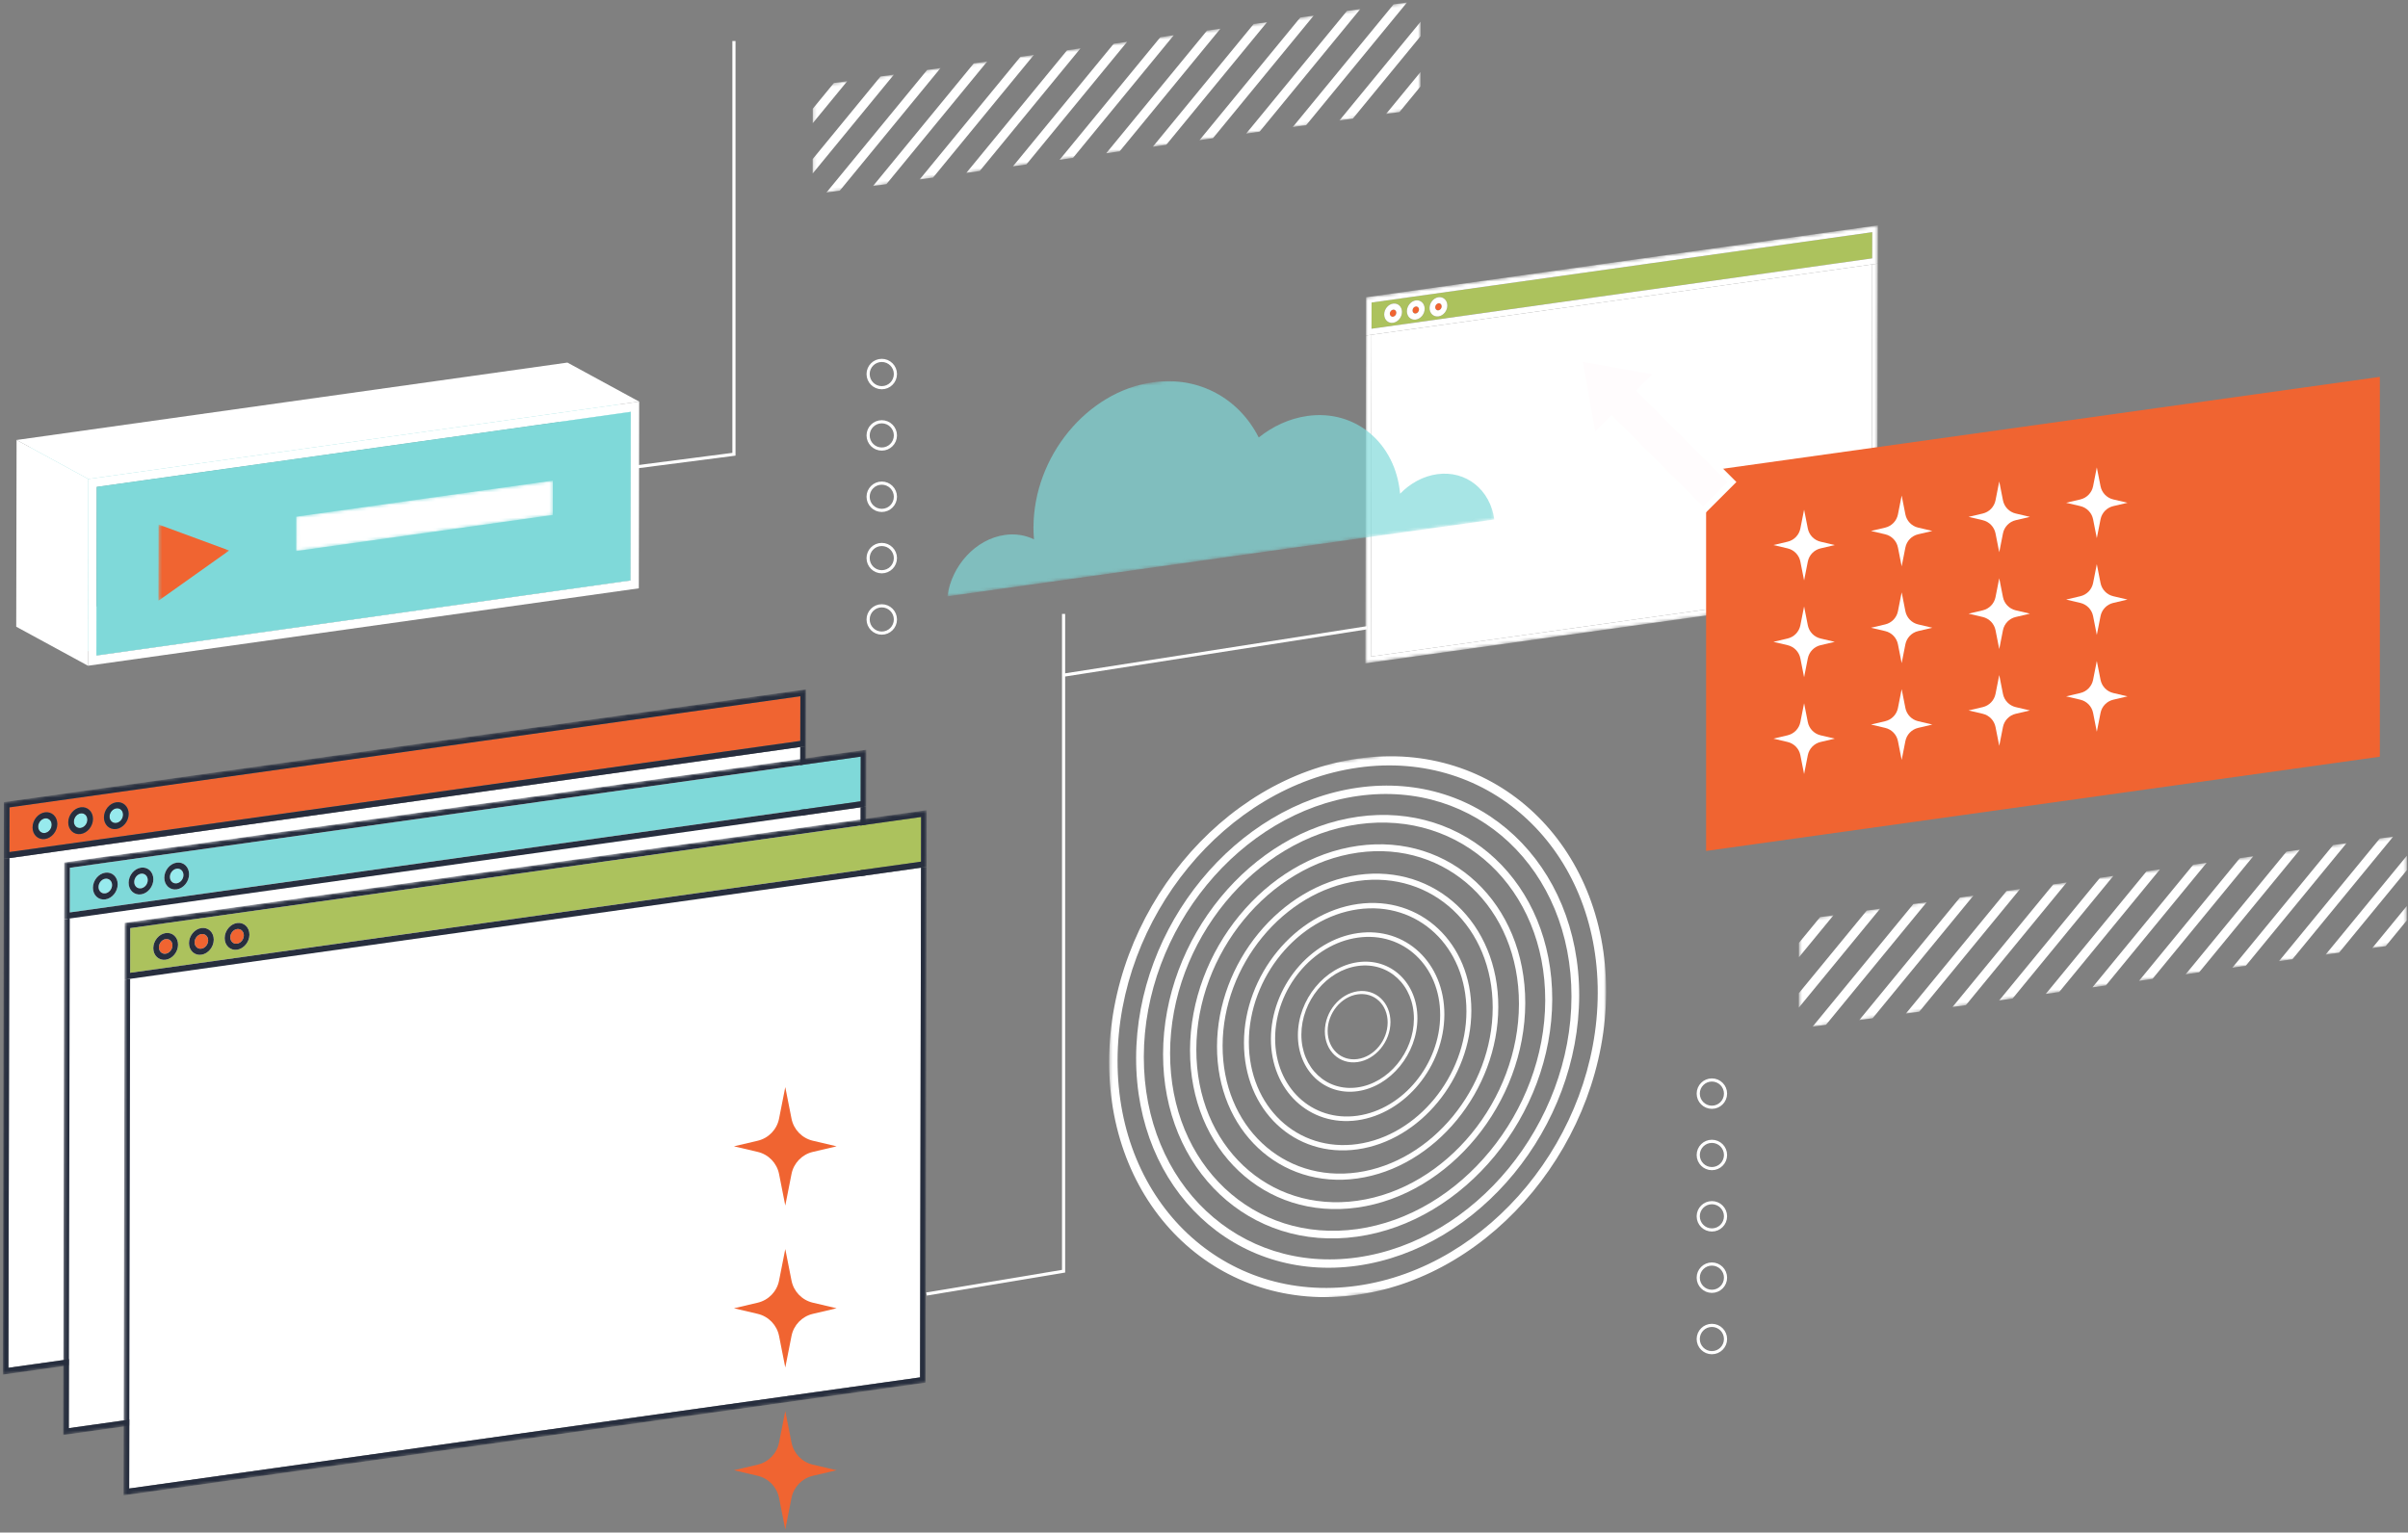 <?xml version="1.0" encoding="UTF-8"?> <svg xmlns="http://www.w3.org/2000/svg" width="765" height="487" viewBox="0 0 765 487" fill="none"><rect x="0" y="0" width="765" height="487" fill="#808080" stroke="none"/><mask id="mask0_18_19243" style="mask-type:luminance" maskUnits="userSpaceOnUse" x="0" y="219" width="257" height="218"><path d="M0.896 436.823L1.237 254.897L256.051 219.079L255.711 401.006L0.896 436.823Z" fill="white"></path></mask><g mask="url(#mask0_18_19243)"><path d="M254.24 237.374L2.982 272.691L2.678 434.645L253.936 399.328L254.24 237.374Z" fill="white"></path><path d="M1.237 254.897L0.896 436.823L255.711 401.006L256.018 237.124L254.24 237.374L253.936 399.328L2.678 434.645L2.982 272.691L1.204 272.941L1.237 254.897Z" fill="#272E3E"></path><path d="M14.268 266.628C12.097 266.933 10.339 265.279 10.343 262.935C10.347 260.592 12.113 258.442 14.284 258.137C16.447 257.833 18.213 259.486 18.209 261.83C18.205 264.173 16.431 266.324 14.268 266.628ZM25.602 265.034C23.439 265.338 21.673 263.685 21.677 261.341C21.681 258.998 23.455 256.847 25.618 256.543C27.789 256.238 29.547 257.892 29.543 260.236C29.539 262.579 27.773 264.729 25.602 265.034ZM36.945 263.44C34.774 263.745 33.016 262.091 33.02 259.748C33.024 257.405 34.79 255.255 36.961 254.95C39.124 254.646 40.89 256.299 40.886 258.643C40.881 260.985 39.107 263.136 36.945 263.44ZM254.27 221.249L3.012 256.566L2.985 270.763L254.243 235.446L254.27 221.249Z" fill="#F06431"></path><path d="M2.985 270.763L3.012 256.566L254.27 221.249L254.243 235.446L2.985 270.763ZM256.051 219.079L1.237 254.897L1.203 272.942L2.981 272.692L254.239 237.375L256.017 237.125L256.051 219.079Z" fill="#272E3E"></path><path d="M14.281 260.056C13.096 260.223 12.124 261.405 12.122 262.685C12.12 263.965 13.087 264.875 14.272 264.708C15.457 264.541 16.421 263.36 16.423 262.08C16.425 260.801 15.466 259.89 14.281 260.056Z" fill="#97EAED"></path><path d="M14.272 264.708C13.087 264.875 12.119 263.965 12.122 262.685C12.124 261.405 13.096 260.223 14.281 260.056C15.466 259.889 16.426 260.8 16.423 262.08C16.42 263.36 15.457 264.541 14.272 264.708ZM14.284 258.137C12.113 258.442 10.348 260.592 10.343 262.935C10.339 265.278 12.097 266.933 14.268 266.628C16.431 266.324 18.204 264.173 18.209 261.83C18.214 259.486 16.447 257.833 14.284 258.137Z" fill="#272E3E"></path><path d="M25.615 258.463C24.43 258.63 23.466 259.811 23.464 261.091C23.462 262.371 24.421 263.282 25.606 263.115C26.791 262.948 27.763 261.766 27.765 260.486C27.767 259.206 26.8 258.296 25.615 258.463Z" fill="#97EAED"></path><path d="M25.606 263.115C24.421 263.282 23.461 262.371 23.464 261.091C23.466 259.811 24.43 258.63 25.615 258.463C26.8 258.296 27.768 259.206 27.765 260.486C27.763 261.766 26.791 262.948 25.606 263.115ZM25.618 256.544C23.455 256.848 21.682 258.999 21.677 261.342C21.673 263.685 23.439 265.339 25.602 265.035C27.773 264.73 29.539 262.58 29.543 260.237C29.548 257.893 27.789 256.239 25.618 256.544Z" fill="#272E3E"></path><path d="M36.957 256.869C35.771 257.036 34.8 258.218 34.798 259.498C34.796 260.778 35.763 261.688 36.948 261.521C38.133 261.354 39.097 260.173 39.099 258.893C39.102 257.613 38.142 256.702 36.957 256.869Z" fill="#97EAED"></path><path d="M36.948 261.521C35.763 261.688 34.795 260.778 34.798 259.498C34.8 258.218 35.772 257.036 36.957 256.869C38.143 256.702 39.102 257.613 39.099 258.893C39.097 260.173 38.134 261.354 36.948 261.521ZM36.961 254.949C34.79 255.254 33.024 257.404 33.02 259.747C33.016 262.09 34.774 263.745 36.945 263.439C39.108 263.135 40.881 260.984 40.886 258.641C40.89 256.299 39.123 254.645 36.961 254.949Z" fill="#272E3E"></path></g><mask id="mask1_18_19243" style="mask-type:luminance" maskUnits="userSpaceOnUse" x="20" y="238" width="256" height="219"><path d="M20.076 456.003L20.416 274.076L275.23 238.258L274.89 420.185L20.076 456.003Z" fill="white"></path></mask><g mask="url(#mask1_18_19243)"><path d="M273.418 256.553L22.161 291.871L21.857 453.833L273.115 418.516L273.418 256.553Z" fill="white"></path><path d="M20.416 274.076L20.076 456.003L274.89 420.185L275.197 256.303L273.418 256.553L273.115 418.516L21.857 453.833L22.161 291.871L20.383 292.121L20.416 274.076Z" fill="#272E3E"></path><path d="M33.447 285.807C31.276 286.112 29.518 284.458 29.522 282.114C29.526 279.771 31.292 277.621 33.463 277.316C35.634 277.011 37.392 278.665 37.388 281.009C37.384 283.352 35.618 285.501 33.447 285.807ZM44.789 284.212C42.618 284.517 40.86 282.863 40.864 280.519C40.868 278.176 42.634 276.026 44.805 275.721C46.968 275.417 48.726 277.072 48.722 279.415C48.718 281.758 46.952 283.908 44.789 284.212ZM56.124 282.619C53.953 282.924 52.195 281.27 52.199 278.926C52.203 276.583 53.969 274.433 56.14 274.128C58.311 273.823 60.069 275.477 60.065 277.821C60.06 280.164 58.294 282.314 56.124 282.619ZM273.449 240.437L22.191 275.754L22.164 289.951L273.422 254.634L273.449 240.437Z" fill="#7FD9D9"></path><path d="M22.164 289.951L22.191 275.754L273.449 240.437L273.422 254.634L22.164 289.951ZM275.23 238.258L20.416 274.076L20.382 292.121L22.16 291.871L273.418 256.554L275.196 256.304L275.23 238.258Z" fill="#272E3E"></path><path d="M33.46 279.235C32.274 279.402 31.303 280.584 31.301 281.864C31.299 283.144 32.266 284.054 33.451 283.887C34.636 283.72 35.608 282.538 35.61 281.258C35.612 279.979 34.645 279.069 33.46 279.235Z" fill="#97EAED"></path><path d="M33.451 283.887C32.266 284.054 31.298 283.144 31.301 281.864C31.303 280.584 32.275 279.402 33.46 279.235C34.645 279.068 35.613 279.978 35.61 281.258C35.607 282.538 34.636 283.72 33.451 283.887ZM33.463 277.316C31.292 277.621 29.526 279.771 29.522 282.114C29.518 284.457 31.276 286.112 33.447 285.807C35.618 285.502 37.383 283.352 37.388 281.009C37.393 278.665 35.634 277.011 33.463 277.316Z" fill="#272E3E"></path><path d="M44.802 277.641C43.609 277.809 42.645 278.99 42.643 280.27C42.641 281.55 43.6 282.461 44.793 282.293C45.979 282.126 46.942 280.945 46.944 279.665C46.946 278.385 45.987 277.474 44.802 277.641Z" fill="#97EAED"></path><path d="M44.793 282.293C43.6 282.461 42.64 281.55 42.643 280.27C42.645 278.99 43.608 277.809 44.802 277.641C45.988 277.474 46.947 278.385 46.944 279.665C46.942 280.945 45.979 282.126 44.793 282.293ZM44.805 275.721C42.634 276.026 40.868 278.176 40.864 280.519C40.86 282.862 42.618 284.517 44.789 284.212C46.952 283.908 48.718 281.758 48.722 279.415C48.727 277.072 46.968 275.417 44.805 275.721Z" fill="#272E3E"></path><path d="M56.136 276.048C54.95 276.215 53.979 277.397 53.977 278.677C53.975 279.957 54.942 280.867 56.127 280.7C57.312 280.533 58.284 279.351 58.286 278.071C58.289 276.791 57.321 275.881 56.136 276.048Z" fill="#97EAED"></path><path d="M56.127 280.7C54.942 280.867 53.974 279.957 53.977 278.677C53.979 277.397 54.951 276.215 56.136 276.048C57.322 275.881 58.289 276.791 58.286 278.071C58.284 279.35 57.313 280.533 56.127 280.7ZM56.14 274.128C53.969 274.433 52.203 276.583 52.199 278.926C52.195 281.269 53.953 282.924 56.124 282.619C58.295 282.314 60.06 280.164 60.065 277.821C60.069 275.478 58.31 273.823 56.14 274.128Z" fill="#272E3E"></path></g><mask id="mask2_18_19243" style="mask-type:luminance" maskUnits="userSpaceOnUse" x="39" y="257" width="256" height="219"><path d="M39.255 475.182L39.595 293.263L294.409 257.446L294.069 439.365L39.255 475.182Z" fill="white"></path></mask><g mask="url(#mask2_18_19243)"><path d="M292.598 275.732L41.34 311.05L41.036 473.012L292.294 437.695L292.598 275.732Z" fill="white"></path><path d="M39.595 293.263L39.255 475.182L294.069 439.365L294.376 275.482L292.598 275.732L292.294 437.695L41.036 473.012L41.34 311.05L39.562 311.3L39.595 293.263Z" fill="#272E3E"></path><path d="M52.626 304.986C50.463 305.29 48.697 303.637 48.701 301.293C48.705 298.958 50.479 296.807 52.642 296.504C54.813 296.199 56.571 297.853 56.567 300.188C56.563 302.531 54.797 304.681 52.626 304.986ZM63.968 303.391C61.797 303.696 60.039 302.042 60.043 299.699C60.047 297.364 61.813 295.215 63.984 294.909C66.155 294.604 67.913 296.258 67.909 298.593C67.905 300.936 66.139 303.086 63.968 303.391ZM75.303 301.798C73.14 302.102 71.374 300.449 71.378 298.106C71.382 295.771 73.156 293.62 75.319 293.316C77.49 293.011 79.248 294.665 79.244 297C79.239 299.343 77.473 301.493 75.303 301.798ZM292.628 259.616L41.37 294.933L41.343 309.13L292.601 273.813L292.628 259.616Z" fill="#ACC25D"></path><path d="M41.343 309.13L41.37 294.933L292.628 259.616L292.601 273.813L41.343 309.13ZM294.409 257.446L39.595 293.263L39.562 311.3L41.34 311.05L292.598 275.733L294.376 275.483L294.409 257.446Z" fill="#272E3E"></path><path d="M52.639 298.423C51.453 298.59 50.49 299.762 50.488 301.042C50.486 302.322 51.445 303.233 52.63 303.066C53.823 302.898 54.787 301.717 54.789 300.437C54.791 299.158 53.832 298.255 52.639 298.423Z" fill="#F06431"></path><path d="M52.63 303.066C51.444 303.233 50.485 302.321 50.488 301.042C50.49 299.762 51.454 298.59 52.639 298.423C53.832 298.255 54.792 299.158 54.789 300.437C54.786 301.717 53.823 302.898 52.63 303.066ZM52.642 296.504C50.479 296.808 48.706 298.959 48.701 301.293C48.697 303.636 50.463 305.29 52.626 304.986C54.797 304.681 56.562 302.531 56.567 300.188C56.572 297.853 54.813 296.198 52.642 296.504Z" fill="#272E3E"></path><path d="M63.981 296.829C62.795 296.996 61.824 298.17 61.822 299.449C61.82 300.729 62.787 301.639 63.972 301.472C65.157 301.305 66.129 300.123 66.131 298.843C66.133 297.564 65.166 296.662 63.981 296.829Z" fill="#F06431"></path><path d="M63.972 301.472C62.786 301.639 61.819 300.729 61.822 299.449C61.824 298.169 62.795 296.996 63.981 296.829C65.167 296.662 66.134 297.564 66.131 298.843C66.129 300.123 65.158 301.305 63.972 301.472ZM63.984 294.909C61.813 295.214 60.047 297.364 60.043 299.699C60.039 302.042 61.797 303.697 63.968 303.391C66.139 303.086 67.905 300.936 67.909 298.593C67.914 296.259 66.155 294.604 63.984 294.909Z" fill="#272E3E"></path><path d="M75.315 295.236C74.129 295.403 73.166 296.575 73.164 297.855C73.162 299.135 74.121 300.046 75.306 299.879C76.499 299.711 77.463 298.53 77.465 297.25C77.468 295.97 76.508 295.068 75.315 295.236Z" fill="#F06431"></path><path d="M75.306 299.879C74.12 300.046 73.161 299.134 73.164 297.855C73.166 296.575 74.13 295.403 75.315 295.236C76.509 295.068 77.468 295.971 77.465 297.25C77.463 298.53 76.5 299.711 75.306 299.879ZM75.318 293.316C73.155 293.62 71.382 295.771 71.377 298.106C71.373 300.449 73.139 302.102 75.302 301.798C77.473 301.493 79.238 299.343 79.243 297C79.248 294.666 77.489 293.011 75.318 293.316Z" fill="#272E3E"></path></g><path d="M200.284 184.453L177.489 172.053L177.589 118.472L200.384 130.872L200.284 184.453Z" fill="white"></path><path d="M30.624 208.301L7.829 195.901L177.489 172.053L200.284 184.453L30.624 208.301Z" fill="white"></path><path d="M30.724 154.72L7.929 142.32L177.589 118.472L200.384 130.872L30.724 154.72Z" fill="#7FD9D9"></path><path d="M30.624 208.301L7.829 195.901L7.929 142.32L30.724 154.72L30.624 208.301Z" fill="#7FD9D9"></path><path d="M28.062 152.215L203.056 127.617L202.945 186.957L27.951 211.555L28.062 152.215ZM200.284 184.453L200.384 130.872L30.724 154.72L30.624 208.301L200.284 184.453Z" fill="white"></path><path d="M200.384 130.872L200.284 184.453L30.624 208.301L30.724 154.72L200.384 130.872Z" fill="#7FD9D9"></path><path d="M27.951 211.555L5.156 199.155L5.267 139.815L28.062 152.215L27.951 211.555Z" fill="white"></path><path d="M28.062 152.215L5.267 139.815L180.262 115.218L203.057 127.618L28.062 152.215Z" fill="white"></path><mask id="mask3_18_19243" style="mask-type:luminance" maskUnits="userSpaceOnUse" x="50" y="163" width="23" height="28"><path d="M50.324 190.916L50.37 166.671L72.83 163.514L72.784 187.759L50.324 190.916Z" fill="white"></path></mask><g mask="url(#mask3_18_19243)"><path d="M50.37 166.671L50.324 190.916L72.808 174.945L50.37 166.671Z" fill="#F06431"></path></g><mask id="mask4_18_19243" style="mask-type:luminance" maskUnits="userSpaceOnUse" x="94" y="152" width="82" height="24"><path d="M94.074 175.117L94.094 164.18L175.636 152.718L175.616 163.655L94.074 175.117Z" fill="white"></path></mask><g mask="url(#mask4_18_19243)"><path d="M175.636 152.718L94.094 164.18L94.074 175.117L175.616 163.655L175.636 152.718Z" fill="white"></path></g><mask id="mask5_18_19243" style="mask-type:luminance" maskUnits="userSpaceOnUse" x="433" y="71" width="164" height="140"><path d="M433.741 210.808L433.959 94.463L596.586 71.604L596.368 187.949L433.741 210.808Z" fill="white"></path></mask><g mask="url(#mask5_18_19243)"><path d="M594.785 84.019L435.714 106.379L435.523 208.638L594.593 186.279L594.785 84.019Z" fill="white"></path><path d="M433.959 94.463L433.741 210.808L596.368 187.949L596.563 83.77L594.785 84.019L594.593 186.279L435.523 208.638L435.714 106.379L433.936 106.629L433.959 94.463Z" fill="white"></path><path d="M442.56 102.573C441.006 102.791 439.743 101.603 439.746 99.917C439.749 98.24 441.017 96.696 442.571 96.477C444.133 96.257 445.396 97.446 445.393 99.123C445.39 100.809 444.122 102.353 442.56 102.573ZM449.769 101.559C448.215 101.777 446.952 100.589 446.955 98.903C446.958 97.226 448.226 95.682 449.78 95.463C451.342 95.243 452.605 96.432 452.602 98.109C452.599 99.796 451.331 101.34 449.769 101.559ZM456.978 100.546C455.416 100.766 454.153 99.577 454.156 97.891C454.159 96.214 455.427 94.67 456.989 94.45C458.543 94.232 459.806 95.42 459.803 97.097C459.8 98.784 458.532 100.327 456.978 100.546ZM594.804 73.773L435.734 96.133L435.718 104.459L594.789 82.1L594.804 73.773Z" fill="#ACC25D"></path><path d="M435.718 104.459L435.734 96.133L594.805 73.774L594.789 82.1L435.718 104.459ZM596.586 71.604L433.959 94.463L433.936 106.628L435.714 106.378L594.785 84.019L596.563 83.769L596.586 71.604Z" fill="white"></path><path d="M442.568 98.396C441.991 98.477 441.526 99.044 441.525 99.666C441.524 100.289 441.987 100.733 442.564 100.652C443.141 100.571 443.614 99.994 443.615 99.372C443.616 98.75 443.145 98.315 442.568 98.396Z" fill="#F06431"></path><path d="M442.564 100.653C441.987 100.734 441.524 100.289 441.525 99.667C441.526 99.044 441.992 98.478 442.568 98.397C443.145 98.316 443.616 98.751 443.615 99.374C443.614 99.995 443.141 100.572 442.564 100.653ZM442.572 96.477C441.018 96.695 439.75 98.239 439.747 99.917C439.744 101.603 441.007 102.791 442.561 102.573C444.123 102.353 445.391 100.809 445.394 99.123C445.397 97.446 444.134 96.257 442.572 96.477Z" fill="white"></path><path d="M449.777 97.383C449.2 97.464 448.735 98.031 448.734 98.653C448.733 99.276 449.196 99.72 449.773 99.639C450.35 99.558 450.815 98.982 450.816 98.36C450.817 97.738 450.354 97.302 449.777 97.383Z" fill="#F06431"></path><path d="M449.773 99.64C449.196 99.721 448.733 99.276 448.734 98.654C448.735 98.032 449.201 97.465 449.777 97.384C450.354 97.303 450.817 97.739 450.816 98.362C450.815 98.983 450.35 99.559 449.773 99.64ZM449.781 95.464C448.227 95.682 446.959 97.226 446.956 98.904C446.953 100.59 448.216 101.778 449.77 101.56C451.332 101.34 452.6 99.796 452.603 98.11C452.606 96.432 451.343 95.244 449.781 95.464Z" fill="white"></path><path d="M456.986 96.37C456.409 96.451 455.944 97.018 455.943 97.64C455.942 98.263 456.405 98.707 456.982 98.626C457.559 98.545 458.024 97.969 458.025 97.347C458.026 96.725 457.563 96.289 456.986 96.37Z" fill="#F06431"></path><path d="M456.982 98.626C456.405 98.707 455.942 98.262 455.943 97.64C455.944 97.018 456.41 96.451 456.986 96.37C457.563 96.289 458.026 96.725 458.025 97.348C458.024 97.97 457.559 98.545 456.982 98.626ZM456.99 94.45C455.428 94.67 454.16 96.214 454.157 97.891C454.154 99.577 455.417 100.765 456.979 100.546C458.533 100.328 459.801 98.784 459.804 97.097C459.807 95.42 458.544 94.232 456.99 94.45Z" fill="white"></path></g><path d="M756.054 240.464L542.013 270.411V149.703L756.054 119.756V240.464Z" fill="#F06431"></path><path d="M573.144 223.474L574.326 229.461C574.735 231.534 576.319 233.176 578.377 233.66L582.891 234.721L578.377 235.782C576.32 236.265 574.736 237.907 574.326 239.98L573.144 245.968L571.962 239.98C571.553 237.907 569.968 236.265 567.911 235.782L563.397 234.721L567.911 233.66C569.968 233.177 571.552 231.535 571.962 229.461L573.144 223.474Z" fill="white"></path><path d="M573.144 192.715L574.326 198.703C574.735 200.776 576.319 202.418 578.377 202.901L582.891 203.962L578.377 205.023C576.32 205.506 574.736 207.148 574.326 209.221L573.144 215.209L571.962 209.221C571.553 207.148 569.968 205.506 567.911 205.023L563.397 203.962L567.911 202.901C569.968 202.418 571.552 200.776 571.962 198.703L573.144 192.715Z" fill="white"></path><path d="M573.144 161.956L574.326 167.943C574.735 170.016 576.319 171.658 578.377 172.141L582.891 173.202L578.377 174.263C576.32 174.746 574.736 176.388 574.326 178.461L573.144 184.449L571.962 178.461C571.553 176.388 569.968 174.746 567.911 174.263L563.397 173.202L567.911 172.141C569.968 171.658 571.552 170.016 571.962 167.943L573.144 161.956Z" fill="white"></path><path d="M604.142 218.996L605.324 224.984C605.733 227.057 607.317 228.699 609.375 229.182L613.889 230.243L609.375 231.304C607.318 231.787 605.734 233.429 605.324 235.502L604.142 241.49L602.96 235.502C602.551 233.429 600.966 231.787 598.909 231.304L594.395 230.243L598.909 229.182C600.966 228.699 602.55 227.057 602.96 224.984L604.142 218.996Z" fill="white"></path><path d="M604.142 188.237L605.324 194.225C605.733 196.298 607.317 197.94 609.375 198.423L613.889 199.484L609.375 200.545C607.318 201.028 605.734 202.67 605.324 204.743L604.142 210.731L602.96 204.743C602.551 202.67 600.966 201.028 598.909 200.545L594.395 199.484L598.909 198.423C600.966 197.94 602.55 196.298 602.96 194.225L604.142 188.237Z" fill="white"></path><path d="M604.142 157.478L605.324 163.466C605.733 165.539 607.317 167.181 609.375 167.664L613.889 168.725L609.375 169.786C607.318 170.269 605.734 171.911 605.324 173.984L604.142 179.972L602.96 173.984C602.551 171.911 600.966 170.269 598.909 169.786L594.395 168.725L598.909 167.664C600.966 167.181 602.55 165.539 602.96 163.466L604.142 157.478Z" fill="white"></path><path d="M635.141 214.518L636.323 220.505C636.732 222.578 638.316 224.22 640.374 224.703L644.888 225.764L640.374 226.825C638.317 227.308 636.733 228.95 636.323 231.023L635.141 237.011L633.959 231.023C633.55 228.95 631.965 227.308 629.908 226.825L625.395 225.764L629.908 224.703C631.965 224.22 633.549 222.578 633.959 220.505L635.141 214.518Z" fill="white"></path><path d="M635.141 183.759L636.323 189.747C636.732 191.82 638.316 193.462 640.374 193.945L644.888 195.006L640.374 196.067C638.317 196.55 636.733 198.192 636.323 200.265L635.141 206.253L633.959 200.265C633.55 198.192 631.965 196.55 629.908 196.067L625.395 195.006L629.908 193.945C631.965 193.462 633.549 191.82 633.959 189.747L635.141 183.759Z" fill="white"></path><path d="M635.141 153L636.323 158.988C636.732 161.061 638.316 162.703 640.374 163.186L644.888 164.247L640.374 165.308C638.317 165.792 636.733 167.433 636.323 169.507L635.141 175.495L633.959 169.507C633.55 167.434 631.965 165.792 629.908 165.308L625.395 164.247L629.908 163.186C631.965 162.703 633.549 161.061 633.959 158.988L635.141 153Z" fill="white"></path><path d="M666.14 210.04L667.322 216.028C667.731 218.101 669.315 219.743 671.372 220.226L675.886 221.287L671.372 222.348C669.315 222.831 667.731 224.473 667.322 226.546L666.14 232.534L664.958 226.546C664.549 224.473 662.964 222.831 660.907 222.348L656.394 221.287L660.907 220.226C662.964 219.743 664.548 218.101 664.958 216.028L666.14 210.04Z" fill="white"></path><path d="M666.14 179.281L667.322 185.269C667.731 187.342 669.315 188.984 671.372 189.467L675.886 190.528L671.372 191.589C669.315 192.072 667.731 193.714 667.322 195.788L666.14 201.776L664.958 195.788C664.549 193.715 662.964 192.073 660.907 191.589L656.394 190.528L660.907 189.467C662.964 188.984 664.548 187.342 664.958 185.269L666.14 179.281Z" fill="white"></path><path d="M666.14 148.522L667.322 154.51C667.731 156.583 669.315 158.225 671.372 158.708L675.886 159.769L671.372 160.83C669.315 161.313 667.731 162.955 667.322 165.028L666.14 171.016L664.958 165.028C664.549 162.955 662.964 161.313 660.907 160.83L656.394 159.769L660.907 158.708C662.964 158.225 664.548 156.583 664.958 154.51L666.14 148.522Z" fill="white"></path><mask id="mask6_18_19243" style="mask-type:luminance" maskUnits="userSpaceOnUse" x="571" y="265" width="194" height="62"><path d="M571.453 326.88L571.517 292.374L764.649 265.231L764.585 299.737L571.453 326.88Z" fill="white"></path></mask><g mask="url(#mask6_18_19243)"><path d="M701.03 274.172L696.776 274.77L664.743 313.769L668.996 313.171L701.03 274.172Z" fill="white"></path><path d="M715.841 272.091L711.588 272.688L679.554 311.687L683.807 311.089L715.841 272.091Z" fill="white"></path><path d="M745.48 267.925L741.226 268.523L709.193 307.522L713.446 306.924L745.48 267.925Z" fill="white"></path><path d="M730.66 270.008L726.407 270.606L694.373 309.604L698.627 309.007L730.66 270.008Z" fill="white"></path><path d="M626.941 284.585L622.688 285.182L590.654 324.181L594.908 323.583L626.941 284.585Z" fill="white"></path><path d="M641.761 282.502L637.507 283.1L605.474 322.099L609.727 321.501L641.761 282.502Z" fill="white"></path><path d="M656.572 280.42L652.318 281.018L620.285 320.017L624.538 319.419L656.572 280.42Z" fill="white"></path><path d="M686.211 276.255L681.957 276.853L649.923 315.852L654.177 315.254L686.211 276.255Z" fill="white"></path><path d="M612.122 286.667L607.869 287.265L575.835 326.264L580.089 325.666L612.122 286.667Z" fill="white"></path><path d="M671.391 278.338L667.138 278.936L635.104 317.934L639.358 317.336L671.391 278.338Z" fill="white"></path><path d="M760.299 265.842L756.045 266.44L724.012 305.439L728.265 304.841L760.299 265.842Z" fill="white"></path><path d="M582.492 290.832L578.238 291.43L571.504 299.619L571.495 304.21L582.492 290.832Z" fill="white"></path><path d="M764.607 287.927L753.642 301.275L757.896 300.677L764.598 292.509L764.607 287.927Z" fill="white"></path><path d="M764.636 271.932L738.823 303.358L743.077 302.76L764.628 276.523L764.636 271.932Z" fill="white"></path><path d="M597.303 288.75L593.049 289.348L571.474 315.614L571.466 320.205L597.303 288.75Z" fill="white"></path></g><mask id="mask7_18_19243" style="mask-type:luminance" maskUnits="userSpaceOnUse" x="258" y="0" width="194" height="62"><path d="M258.145 61.821L258.209 27.315L451.341 0.172L451.277 34.678L258.145 61.821Z" fill="white"></path></mask><g mask="url(#mask7_18_19243)"><path d="M387.714 9.114L383.46 9.712L351.427 48.711L355.68 48.113L387.714 9.114Z" fill="white"></path><path d="M402.533 7.032L398.28 7.629L366.246 46.628L370.499 46.03L402.533 7.032Z" fill="white"></path><path d="M432.164 2.867L427.918 3.464L395.884 42.463L400.138 41.865L432.164 2.867Z" fill="white"></path><path d="M417.352 4.949L413.099 5.547L381.065 44.545L385.319 43.948L417.352 4.949Z" fill="white"></path><path d="M313.633 19.526L309.372 20.125L277.346 59.122L281.6 58.524L313.633 19.526Z" fill="white"></path><path d="M328.445 17.444L324.191 18.042L292.158 57.041L296.411 56.443L328.445 17.444Z" fill="white"></path><path d="M343.264 15.361L339.01 15.959L306.977 54.958L311.23 54.36L343.264 15.361Z" fill="white"></path><path d="M372.895 11.197L368.649 11.794L336.615 50.792L340.869 50.195L372.895 11.197Z" fill="white"></path><path d="M298.814 21.608L294.561 22.206L262.527 61.205L266.78 60.607L298.814 21.608Z" fill="white"></path><path d="M358.083 13.279L353.83 13.876L321.796 52.875L326.05 52.277L358.083 13.279Z" fill="white"></path><path d="M446.983 0.785L442.729 1.382L410.696 40.381L414.949 39.783L446.983 0.785Z" fill="white"></path><path d="M269.176 25.774L264.922 26.372L258.196 34.569L258.187 39.16L269.176 25.774Z" fill="white"></path><path d="M451.298 22.868L440.334 36.216L444.588 35.618L451.29 27.459L451.298 22.868Z" fill="white"></path><path d="M451.328 6.881L425.515 38.299L429.769 37.701L451.32 11.472L451.328 6.881Z" fill="white"></path><path d="M283.995 23.691L279.741 24.289L258.166 50.564L258.158 55.155L283.995 23.691Z" fill="white"></path></g><g opacity="0.69"><mask id="mask8_18_19243" style="mask-type:luminance" maskUnits="userSpaceOnUse" x="300" y="106" width="175" height="84"><path d="M300.972 189.516L301.082 130.637L474.844 106.216L474.734 165.095L300.972 189.516Z" fill="white"></path></mask><g mask="url(#mask8_18_19243)"><path d="M366.23 121.481C345.339 124.417 328.363 145.084 328.321 167.633C328.319 168.913 328.38 170.157 328.482 171.388C325.762 170.059 322.599 169.518 319.219 169.993C309.967 171.293 302.295 179.736 300.972 189.516L474.734 165.095C473.446 155.682 465.802 149.392 456.55 150.692C452.088 151.319 447.992 153.606 444.798 156.899C443.362 140.903 430.721 130.016 415.325 132.18C409.67 132.975 404.388 135.429 399.888 139.017C393.649 126.677 380.93 119.415 366.23 121.481Z" fill="#7FD9D9"></path></g></g><path d="M249.477 448.388L251.455 458.406C252.14 461.875 254.79 464.622 258.232 465.431L265.784 467.206L258.232 468.981C254.79 469.79 252.14 472.537 251.455 476.006L249.477 486.024L247.499 476.006C246.814 472.537 244.164 469.79 240.722 468.981L233.17 467.206L240.722 465.431C244.164 464.622 246.814 461.875 247.499 458.406L249.477 448.388Z" fill="#F06431"></path><path d="M249.477 396.921L251.455 406.939C252.14 410.408 254.79 413.155 258.232 413.964L265.784 415.739L258.232 417.514C254.79 418.323 252.14 421.07 251.455 424.539L249.477 434.557L247.499 424.539C246.814 421.07 244.164 418.323 240.722 417.514L233.17 415.739L240.722 413.964C244.164 413.155 246.814 410.408 247.499 406.939L249.477 396.921Z" fill="#F06431"></path><path d="M249.477 345.455L251.455 355.473C252.14 358.942 254.79 361.689 258.232 362.498L265.784 364.273L258.232 366.048C254.79 366.857 252.14 369.604 251.455 373.073L249.477 383.091L247.499 373.073C246.814 369.604 244.164 366.857 240.722 366.048L233.17 364.273L240.722 362.498C244.164 361.689 246.814 358.942 247.499 355.473L249.477 345.455Z" fill="#F06431"></path><mask id="mask9_18_19243" style="mask-type:luminance" maskUnits="userSpaceOnUse" x="352" y="229" width="159" height="194"><path d="M352.206 422.564L352.522 252.145L510.415 229.955L510.099 400.374L352.206 422.564Z" fill="white"></path></mask><g mask="url(#mask9_18_19243)"><path d="M431.162 408.581C389.099 414.493 354.955 382.374 355.04 336.975C355.124 291.584 389.406 249.841 431.468 243.929C473.523 238.019 507.675 270.144 507.59 315.535C507.505 360.934 473.216 402.67 431.162 408.581ZM431.473 241.049C387.936 247.168 352.451 290.368 352.364 337.35C352.277 384.34 387.62 417.587 431.156 411.468C474.685 405.35 510.17 362.15 510.257 315.159C510.344 268.178 475.001 234.932 431.473 241.049Z" fill="white"></path><path d="M431.178 399.58C393.721 404.844 363.303 376.239 363.378 335.802C363.453 295.374 393.994 258.201 431.451 252.937C468.908 247.673 499.318 276.279 499.243 316.707C499.168 357.145 468.635 394.316 431.178 399.58ZM431.456 250.292C392.645 255.747 361.013 294.265 360.935 336.146C360.857 378.035 392.363 407.672 431.173 402.217C469.983 396.763 501.616 358.252 501.694 316.363C501.772 274.483 470.266 244.837 431.456 250.292Z" fill="white"></path><path d="M431.195 390.571C398.336 395.189 371.659 370.094 371.725 334.629C371.791 299.164 398.575 266.555 431.434 261.938C464.293 257.32 490.97 282.415 490.904 317.88C490.838 353.345 464.054 385.953 431.195 390.571ZM431.438 259.534C397.354 264.324 369.566 298.154 369.498 334.942C369.43 371.73 397.106 397.765 431.191 392.975C465.275 388.185 493.063 354.355 493.131 317.567C493.199 280.779 465.523 254.744 431.438 259.534Z" fill="white"></path><path d="M431.212 381.571C402.951 385.543 380.007 363.96 380.064 333.457C380.121 302.963 403.157 274.918 431.417 270.947C459.67 266.976 482.614 288.559 482.557 319.053C482.5 349.556 459.464 377.6 431.212 381.571ZM431.421 268.785C402.055 272.912 378.12 302.051 378.061 333.738C378.002 365.434 401.841 387.859 431.208 383.731C460.566 379.605 484.501 350.466 484.56 318.77C484.619 287.084 460.779 264.659 431.421 268.785Z" fill="white"></path><path d="M431.228 372.562C407.565 375.888 388.363 357.824 388.41 332.284C388.457 306.753 407.737 283.272 431.4 279.947C455.055 276.623 474.265 294.693 474.218 320.225C474.171 345.765 454.883 369.237 431.228 372.562ZM431.404 278.028C406.764 281.491 386.682 305.948 386.632 332.534C386.583 359.129 406.585 377.953 431.224 374.49C455.864 371.027 475.946 346.57 475.996 319.975C476.046 293.389 456.044 274.565 431.404 278.028Z" fill="white"></path><path d="M431.245 363.562C412.188 366.24 396.711 351.681 396.749 331.113C396.787 310.544 412.327 291.635 431.383 288.957C450.44 286.279 465.909 300.83 465.871 321.399C465.833 341.966 450.302 360.883 431.245 363.562ZM431.387 287.27C411.473 290.069 395.235 309.837 395.196 331.331C395.156 352.833 411.329 368.038 431.243 365.239C451.157 362.44 467.395 342.681 467.434 321.179C467.473 299.685 451.301 284.472 431.387 287.27Z" fill="white"></path><path d="M431.262 354.553C416.803 356.585 405.067 345.545 405.097 329.94C405.126 314.343 416.909 299.989 431.368 297.957C445.819 295.926 457.562 306.973 457.533 322.57C457.504 338.176 445.713 352.522 431.262 354.553ZM431.37 296.521C416.174 298.657 403.789 313.734 403.759 330.127C403.728 346.528 416.064 358.132 431.26 355.996C446.448 353.862 458.833 338.784 458.863 322.383C458.893 305.99 446.557 294.387 431.37 296.521Z" fill="white"></path><path d="M431.279 345.552C421.418 346.938 413.416 339.41 413.435 328.767C413.455 318.133 421.489 308.351 431.35 306.965C441.203 305.58 449.205 313.108 449.186 323.742C449.166 334.386 441.132 344.168 431.279 345.552ZM431.353 305.764C420.883 307.235 412.351 317.623 412.33 328.923C412.309 340.223 420.807 348.226 431.277 346.754C441.747 345.282 450.279 334.887 450.3 323.586C450.32 312.286 441.822 304.293 431.353 305.764Z" fill="white"></path><path d="M431.295 336.543C426.04 337.281 421.771 333.266 421.782 327.594C421.792 321.922 426.079 316.713 431.333 315.974C436.588 315.236 440.857 319.243 440.846 324.914C440.836 330.587 436.55 335.805 431.295 336.543ZM431.335 315.006C425.584 315.814 420.904 321.52 420.893 327.719C420.881 333.927 425.542 338.311 431.294 337.503C437.037 336.696 441.725 330.998 441.737 324.79C441.748 318.591 437.079 314.199 431.335 315.006Z" fill="white"></path></g><path d="M519.184 124.589L493.78 120.044L498.324 145.448L504.158 139.614L533.201 168.658L542.393 159.465L513.35 130.422L519.184 124.589Z" fill="white"></path><path d="M527.013 118.294L501.609 113.75L506.153 139.154L511.987 133.32L541.03 162.363L550.223 153.171L521.179 124.128L527.013 118.294Z" fill="#FFFCFD" stroke="white" stroke-width="2" stroke-miterlimit="10"></path><path d="M200.917 148.522L233.169 144.351V13.041" stroke="white" stroke-miterlimit="10"></path><path d="M294.346 411.213L337.891 403.959V195.084" stroke="white" stroke-miterlimit="10"></path><path d="M434.294 199.484L338.109 214.518" stroke="white" stroke-miterlimit="10"></path><path d="M284.465 118.866C284.465 121.261 282.524 123.202 280.129 123.202C277.734 123.202 275.793 121.261 275.793 118.866C275.793 116.471 277.734 114.53 280.129 114.53C282.523 114.531 284.465 116.472 284.465 118.866Z" stroke="white" stroke-miterlimit="10"></path><path d="M284.465 138.363C284.465 140.758 282.524 142.699 280.129 142.699C277.734 142.699 275.793 140.758 275.793 138.363C275.793 135.968 277.734 134.027 280.129 134.027C282.523 134.027 284.465 135.968 284.465 138.363Z" stroke="white" stroke-miterlimit="10"></path><path d="M284.465 157.859C284.465 160.254 282.524 162.195 280.129 162.195C277.734 162.195 275.793 160.254 275.793 157.859C275.793 155.464 277.734 153.523 280.129 153.523C282.523 153.523 284.465 155.464 284.465 157.859Z" stroke="white" stroke-miterlimit="10"></path><path d="M284.465 177.355C284.465 179.75 282.524 181.691 280.129 181.691C277.734 181.691 275.793 179.75 275.793 177.355C275.793 174.96 277.734 173.019 280.129 173.019C282.523 173.019 284.465 174.961 284.465 177.355Z" stroke="white" stroke-miterlimit="10"></path><path d="M284.465 196.851C284.465 199.246 282.524 201.187 280.129 201.187C277.734 201.187 275.793 199.246 275.793 196.851C275.793 194.456 277.734 192.515 280.129 192.515C282.523 192.516 284.465 194.457 284.465 196.851Z" stroke="white" stroke-miterlimit="10"></path><path d="M548.185 347.526C548.185 349.921 546.244 351.862 543.849 351.862C541.455 351.862 539.513 349.921 539.513 347.526C539.513 345.131 541.454 343.19 543.849 343.19C546.244 343.19 548.185 345.131 548.185 347.526Z" stroke="white" stroke-miterlimit="10"></path><path d="M548.185 367.022C548.185 369.417 546.244 371.358 543.849 371.358C541.455 371.358 539.513 369.417 539.513 367.022C539.513 364.627 541.454 362.686 543.849 362.686C546.244 362.686 548.185 364.627 548.185 367.022Z" stroke="white" stroke-miterlimit="10"></path><path d="M548.185 386.518C548.185 388.913 546.244 390.854 543.849 390.854C541.455 390.854 539.513 388.913 539.513 386.518C539.513 384.123 541.454 382.182 543.849 382.182C546.244 382.182 548.185 384.124 548.185 386.518Z" stroke="white" stroke-miterlimit="10"></path><path d="M548.185 406.015C548.185 408.41 546.244 410.351 543.849 410.351C541.455 410.351 539.513 408.41 539.513 406.015C539.513 403.62 541.454 401.679 543.849 401.679C546.244 401.679 548.185 403.62 548.185 406.015Z" stroke="white" stroke-miterlimit="10"></path><path d="M548.185 425.511C548.185 427.906 546.244 429.847 543.849 429.847C541.455 429.847 539.513 427.906 539.513 425.511C539.513 423.116 541.454 421.175 543.849 421.175C546.244 421.175 548.185 423.116 548.185 425.511Z" stroke="white" stroke-miterlimit="10"></path></svg> 